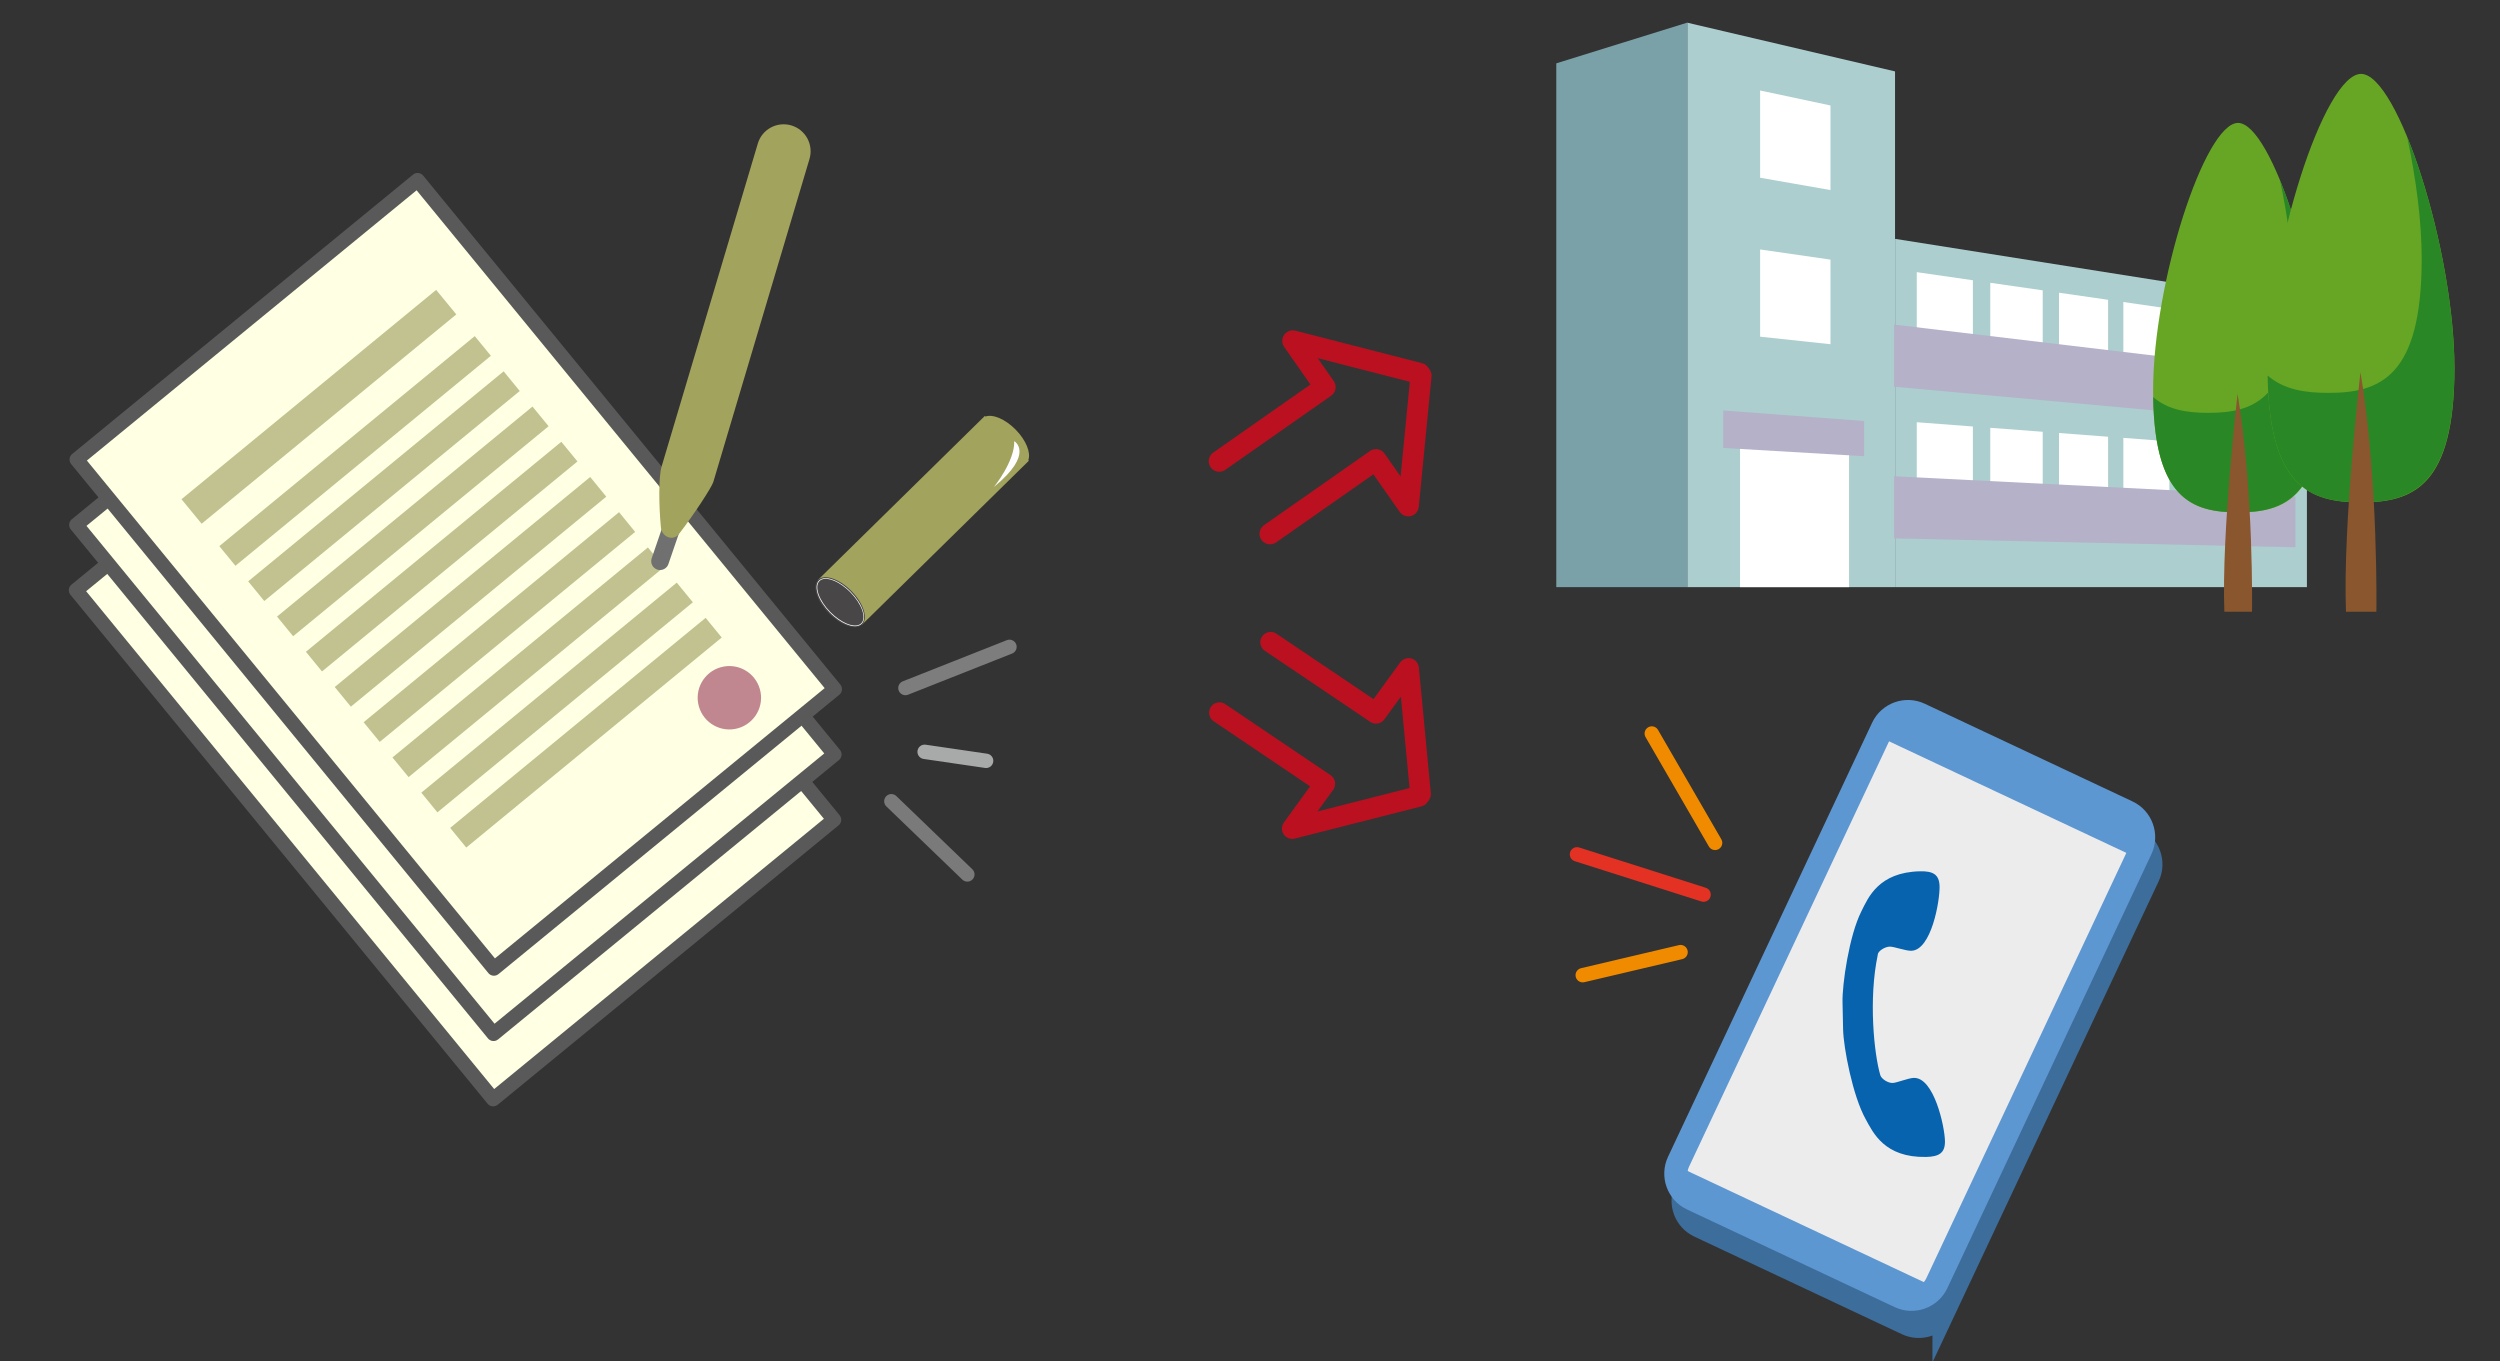 <?xml version="1.0" encoding="UTF-8"?><svg id="_レイヤー_3" xmlns="http://www.w3.org/2000/svg" width="644.5" height="350.97" viewBox="0 0 644.5 350.97"><rect x="0" y="0" width="644.5" height="350.97" fill="#333333" stroke="none"/><defs><style>.cls-1{stroke:#e33124;}.cls-1,.cls-2,.cls-3,.cls-4,.cls-5,.cls-6,.cls-7,.cls-8,.cls-9,.cls-10,.cls-11{fill:none;}.cls-1,.cls-2,.cls-3,.cls-4,.cls-5,.cls-8,.cls-9,.cls-12,.cls-11{stroke-linecap:round;}.cls-1,.cls-3,.cls-4,.cls-5,.cls-8,.cls-9,.cls-12,.cls-11{stroke-linejoin:round;}.cls-1,.cls-5,.cls-8,.cls-9,.cls-12,.cls-11{stroke-width:3.71px;}.cls-2{stroke:#717071;stroke-width:4.56px;}.cls-2,.cls-6,.cls-7,.cls-10{stroke-miterlimit:10;}.cls-3{stroke-width:5.33px;}.cls-3,.cls-4{stroke:#bb101f;}.cls-4{stroke-width:5.43px;}.cls-13{fill:#484646;}.cls-14{fill:#298825;}.cls-5{stroke:#7a7a7a;}.cls-15{fill:#accece;}.cls-16{fill:#1f1715;}.cls-17{fill:#e4e4e4;}.cls-6{stroke:#1f1715;stroke-width:.22px;}.cls-7{stroke:#3d6d9b;}.cls-7,.cls-10{stroke-width:5.99px;}.cls-8{stroke:#7d7d7e;}.cls-18{fill:#a2a35c;}.cls-19{fill:#b4b1c8;}.cls-20{fill:#fff;}.cls-21{fill:#c1c290;}.cls-22{fill:#0763ae;}.cls-9{stroke:#a8a9a9;}.cls-23{fill:#7aa1a8;}.cls-10{stroke:#5d97d2;}.cls-24{fill:#89562e;}.cls-25{fill:#3d6d9b;}.cls-26{fill:#c18790;}.cls-12{fill:#ffffe4;stroke:#5a5959;}.cls-27{fill:#67a625;}.cls-11{stroke:#f08b00;}.cls-28{fill:#5d97d2;}.cls-29{fill:#ececec;}</style></defs><polygon class="cls-15" points="488.56 151.36 594.72 151.36 594.72 78.39 488.56 61.58 488.56 151.36"/><polygon class="cls-15" points="434.98 151.36 488.54 151.36 488.54 18.41 434.98 5.85 434.98 151.36"/><polygon class="cls-23" points="434.98 5.83 434.98 151.36 401.21 151.36 401.21 16.33 434.98 5.83"/><polygon class="cls-20" points="453.76 86.8 471.9 88.74 471.9 66.93 453.76 64.31 453.76 86.8"/><polygon class="cls-20" points="453.76 45.82 471.9 49 471.9 27.19 453.76 23.33 453.76 45.82"/><polygon class="cls-20" points="448.58 151.36 476.69 151.36 476.69 113.86 448.58 112.04 448.58 151.36"/><polygon class="cls-20" points="588.15 83.76 577.63 82.23 577.63 100.09 588.15 101.22 588.15 83.76"/><polygon class="cls-20" points="574.15 81.73 562.98 80.11 562.98 98.52 574.15 99.72 574.15 81.73"/><polygon class="cls-20" points="559.28 79.58 547.4 77.86 547.4 96.85 559.28 98.13 559.28 79.58"/><polygon class="cls-20" points="543.47 77.29 530.81 75.46 530.81 95.07 543.47 96.42 543.47 77.29"/><polygon class="cls-20" points="526.61 74.85 513.09 72.9 513.09 93.17 526.61 94.62 526.61 74.85"/><polygon class="cls-20" points="508.61 72.25 494.14 70.16 494.14 91.14 508.61 92.69 508.61 72.25"/><polygon class="cls-19" points="488.29 99.69 591.76 109.12 591.76 96.02 488.29 83.68 488.29 99.69"/><polygon class="cls-20" points="588.15 115.97 577.63 115.17 577.63 133.03 588.15 133.44 588.15 115.97"/><polygon class="cls-20" points="574.15 114.91 562.98 114.06 562.98 132.47 574.15 132.9 574.15 114.91"/><polygon class="cls-20" points="559.28 113.79 547.4 112.88 547.4 131.87 559.28 132.33 559.28 113.79"/><polygon class="cls-20" points="543.47 112.59 530.81 111.63 530.81 131.24 543.47 131.72 543.47 112.59"/><polygon class="cls-20" points="526.61 111.31 513.09 110.29 513.09 130.56 526.61 131.08 526.61 111.31"/><polygon class="cls-20" points="508.61 109.95 494.14 108.85 494.14 129.83 508.61 130.39 508.61 109.95"/><polygon class="cls-19" points="488.29 138.79 591.76 141.09 591.76 127.99 488.29 122.78 488.29 138.79"/><polygon class="cls-19" points="444.25 115.48 480.57 117.61 480.57 108.54 444.25 105.83 444.25 115.48"/><path class="cls-27" d="M598.86,100.68c0,27.73-9.8,31.41-21.89,31.41s-21.9-3.68-21.9-31.41,13.29-68.99,21.9-68.99,21.89,41.27,21.89,68.99"/><path class="cls-14" d="M587.79,46.49c2.08,9.71,3.4,19.79,3.4,28.53,0,27.73-9.8,31.41-21.9,31.41-5.41,0-10.37-.75-14.2-4.07.39,26.18,10.03,29.73,21.88,29.73s21.89-3.68,21.89-31.41c0-17.22-5.12-39.66-11.07-54.19"/><path class="cls-24" d="M576.84,101.55s-4.16,35.69-3.4,56.16h7.13s.5-30.97-3.72-56.16"/><path class="cls-27" d="M632.76,94.96c0,30.51-10.78,34.56-24.08,34.56s-24.09-4.05-24.09-34.56,14.61-75.91,24.09-75.91,24.08,45.41,24.08,75.91"/><path class="cls-14" d="M620.57,35.33c2.29,10.69,3.74,21.78,3.74,31.39,0,30.51-10.78,34.56-24.1,34.56-5.96,0-11.41-.82-15.62-4.48.43,28.81,11.04,32.71,24.07,32.71s24.09-4.05,24.09-34.56c0-18.94-5.64-43.63-12.18-59.63"/><path class="cls-24" d="M608.53,95.92s-4.58,39.27-3.74,61.78h7.84s.55-34.07-4.1-61.78"/><polyline class="cls-4" points="327.42 137.61 354.72 118.5 363.06 130.4 366.34 96.86"/><polyline class="cls-4" points="314.32 118.9 341.61 99.79 333.28 87.88 365.93 96.26"/><path class="cls-16" d="M501.18,337.81c-1.68,3.58-5.99,5.13-9.57,3.45l-53.57-25.19c-3.58-1.68-5.13-5.99-3.45-9.57l52.63-111.93c1.68-3.58,5.99-5.13,9.57-3.44l53.57,25.19c3.58,1.68,5.13,5.99,3.45,9.57l-52.63,111.93Z"/><path class="cls-6" d="M501.18,337.81c-1.68,3.58-5.99,5.13-9.57,3.45l-53.57-25.19c-3.58-1.68-5.13-5.99-3.45-9.57l52.63-111.93c1.68-3.58,5.99-5.13,9.57-3.44l53.57,25.19c3.58,1.68,5.13,5.99,3.45,9.57l-52.63,111.93Z"/><rect class="cls-16" x="458.19" y="271.75" width="32.55" height="73.57" transform="translate(-6.64 606.61) rotate(-64.82)"/><rect class="cls-6" x="458.19" y="271.75" width="32.55" height="73.57" transform="translate(-6.64 606.61) rotate(-64.82)"/><rect class="cls-16" x="459.06" y="231.4" width="68.77" height="73.57" transform="translate(40.77 600.6) rotate(-64.82)"/><rect class="cls-6" x="459.06" y="231.4" width="68.77" height="73.57" transform="translate(40.77 600.6) rotate(-64.82)"/><rect class="cls-16" x="449.77" y="220.12" width="97.96" height="73.57" transform="translate(54.03 598.92) rotate(-64.82)"/><rect class="cls-6" x="449.77" y="220.12" width="97.96" height="73.57" transform="translate(54.03 598.92) rotate(-64.82)"/><path class="cls-25" d="M501.18,337.81c-1.68,3.58-5.99,5.13-9.57,3.45l-53.57-25.19c-3.58-1.68-5.13-5.99-3.45-9.57l52.63-111.93c1.68-3.58,5.99-5.13,9.57-3.44l53.57,25.19c3.58,1.68,5.13,5.99,3.45,9.57l-52.63,111.93Z"/><path class="cls-7" d="M501.18,337.81c-1.68,3.58-5.99,5.13-9.57,3.45l-53.57-25.19c-3.58-1.68-5.13-5.99-3.45-9.57l52.63-111.93c1.68-3.58,5.99-5.13,9.57-3.44l53.57,25.19c3.58,1.68,5.13,5.99,3.45,9.57l-52.63,111.93Z"/><path class="cls-28" d="M499.31,330.82c-1.68,3.58-5.99,5.13-9.57,3.45l-53.57-25.19c-3.58-1.68-5.13-5.99-3.45-9.57l52.63-111.93c1.68-3.58,5.99-5.13,9.57-3.45l53.57,25.19c3.58,1.68,5.13,5.99,3.45,9.57l-52.63,111.93Z"/><rect class="cls-29" x="456.33" y="264.75" width="32.55" height="73.57" transform="translate(-1.4 600.88) rotate(-64.81)"/><rect class="cls-20" x="457.19" y="224.41" width="68.77" height="73.57" transform="translate(46.03 594.89) rotate(-64.82)"/><rect class="cls-29" x="447.9" y="213.12" width="97.96" height="73.57" transform="translate(59.29 593.21) rotate(-64.82)"/><path class="cls-10" d="M499.31,330.82c-1.68,3.58-5.99,5.13-9.57,3.45l-53.57-25.19c-3.58-1.68-5.13-5.99-3.45-9.57l52.63-111.93c1.68-3.58,5.99-5.13,9.57-3.45l53.57,25.19c3.58,1.68,5.13,5.99,3.45,9.57l-52.63,111.93Z"/><path class="cls-22" d="M484.73,277.16c.29.99,1.97,2.05,3.16,2.03,1.11-.02,4.06-1.28,5.51-1.31,5.2-.11,7.93,12.52,8.01,16.27.07,3.15-1.62,4.04-4.85,4.11-10.73.22-13.68-6.27-15.54-9.64-3.45-6.14-5.77-18.69-5.87-23.19l-.15-7.11c-.1-4.5,1.69-17.13,4.88-23.42,1.72-3.44,4.39-10.06,15.12-10.28,3.24-.07,4.96.75,5.02,3.9.08,3.74-2.12,16.48-7.31,16.59-1.45.03-4.45-1.1-5.56-1.07-1.19.03-3.09,1.13-3.07,2.16-2.4,11.35-.95,25.5.66,30.97"/><line class="cls-11" x1="425.83" y1="189.1" x2="442.15" y2="217.29"/><line class="cls-1" x1="406.55" y1="220.25" x2="439.18" y2="230.63"/><line class="cls-11" x1="408.03" y1="251.4" x2="433.25" y2="245.46"/><polyline class="cls-3" points="314.37 183.73 341.53 202.05 333.14 213.6 365.79 205.3"/><polyline class="cls-3" points="327.57 165.57 354.73 183.88 363.13 172.33 366.21 204.72"/><rect class="cls-20" x="60.49" y="96.94" width="113.62" height="169.65" transform="translate(-88.64 115.53) rotate(-39.34)"/><rect class="cls-12" x="60.49" y="96.94" width="113.62" height="169.65" transform="translate(-88.64 115.53) rotate(-39.34)"/><rect class="cls-17" x="39.52" y="134.45" width="84.99" height="8.18" transform="translate(-69.32 83.61) rotate(-39.42)"/><polygon class="cls-17" points="126.36 125.41 60.5 179.55 56.35 174.48 122.2 120.34 126.36 125.41"/><polygon class="cls-17" points="133.8 134.49 67.94 188.63 63.79 183.56 129.64 129.42 133.8 134.49"/><polygon class="cls-17" points="141.23 143.57 75.38 197.71 71.22 192.64 137.08 138.5 141.23 143.57"/><polygon class="cls-17" points="148.67 152.65 82.82 206.79 78.66 201.72 144.52 147.58 148.67 152.65"/><polygon class="cls-17" points="156.11 161.73 90.25 215.87 86.1 210.8 151.95 156.66 156.11 161.73"/><polygon class="cls-17" points="163.55 170.8 97.69 224.95 93.54 219.88 159.39 165.73 163.55 170.8"/><polygon class="cls-17" points="170.99 179.88 105.13 234.03 100.98 228.96 166.84 174.81 170.99 179.88"/><polygon class="cls-17" points="178.43 188.96 112.57 243.11 108.42 238.04 174.27 183.89 178.43 188.96"/><polygon class="cls-17" points="185.86 198.04 120.01 252.19 115.86 247.12 181.71 192.97 185.86 198.04"/><rect class="cls-20" x="60.58" y="80.09" width="113.62" height="169.66" transform="translate(-77.94 111.77) rotate(-39.34)"/><rect class="cls-12" x="60.58" y="80.09" width="113.62" height="169.66" transform="translate(-77.94 111.77) rotate(-39.34)"/><rect class="cls-17" x="39.62" y="117.61" width="84.99" height="8.18" transform="translate(-58.6 79.84) rotate(-39.42)"/><polygon class="cls-17" points="126.45 108.56 60.6 162.71 56.44 157.64 122.3 103.49 126.45 108.56"/><polygon class="cls-17" points="133.89 117.65 68.04 171.79 63.88 166.72 129.74 112.57 133.89 117.65"/><polygon class="cls-17" points="141.33 126.72 75.47 180.86 71.32 175.8 137.18 121.65 141.33 126.72"/><polygon class="cls-17" points="148.77 135.8 82.91 189.95 78.76 184.88 144.61 130.73 148.77 135.8"/><polygon class="cls-17" points="156.21 144.88 90.35 199.02 86.2 193.96 152.05 139.81 156.21 144.88"/><polygon class="cls-17" points="163.65 153.96 97.79 208.1 93.64 203.03 159.49 148.89 163.65 153.96"/><polygon class="cls-17" points="171.09 163.04 105.23 217.18 101.07 212.11 166.93 157.97 171.09 163.04"/><polygon class="cls-17" points="178.52 172.12 112.67 226.26 108.51 221.19 174.37 167.05 178.52 172.12"/><polygon class="cls-17" points="185.96 181.2 120.11 235.34 115.95 230.27 181.81 176.13 185.96 181.2"/><rect class="cls-20" x="60.68" y="63.25" width="113.62" height="169.66" transform="translate(-67.24 108.02) rotate(-39.34)"/><rect class="cls-12" x="60.68" y="63.25" width="113.62" height="169.66" transform="translate(-67.24 108.02) rotate(-39.34)"/><rect class="cls-21" x="39.71" y="100.77" width="84.99" height="8.18" transform="translate(-47.88 76.07) rotate(-39.42)"/><polygon class="cls-21" points="126.55 91.72 60.69 145.86 56.54 140.79 122.39 86.65 126.55 91.72"/><polygon class="cls-21" points="133.99 100.8 68.13 154.94 63.98 149.87 129.84 95.73 133.99 100.8"/><polygon class="cls-21" points="141.43 109.88 75.57 164.02 71.42 158.95 137.27 104.81 141.43 109.88"/><polygon class="cls-21" points="148.87 118.96 83.01 173.1 78.86 168.03 144.71 113.89 148.87 118.96"/><polygon class="cls-21" points="156.3 128.04 90.45 182.18 86.29 177.11 152.15 122.97 156.3 128.04"/><polygon class="cls-21" points="163.74 137.12 97.89 191.26 93.74 186.19 159.59 132.04 163.74 137.12"/><polygon class="cls-21" points="171.18 146.2 105.33 200.34 101.17 195.27 167.03 141.13 171.18 146.2"/><polygon class="cls-21" points="178.62 155.27 112.76 209.42 108.61 204.35 174.47 150.2 178.62 155.27"/><polygon class="cls-21" points="186.06 164.35 120.2 218.5 116.05 213.43 181.91 159.28 186.06 164.35"/><path class="cls-26" d="M195.89,177.64c-1.24-4.34-5.76-6.86-10.1-5.62-4.34,1.24-6.86,5.76-5.62,10.1,1.24,4.34,5.76,6.86,10.1,5.62,4.34-1.24,6.86-5.76,5.62-10.1"/><line class="cls-2" x1="173.63" y1="134.56" x2="170.16" y2="144.67"/><path class="cls-18" d="M170.39,136.03c-.56-5.69-.61-13.13.16-15.72l24.81-83.29c1.08-3.68,4.95-5.78,8.64-4.69,3.68,1.09,5.78,4.96,4.69,8.64l-24.8,83.29c-.41,1.38-5.12,8.57-8.86,13.41-1.5,1.93-4.41.76-4.64-1.65"/><path class="cls-18" d="M265.1,118.61c.71-1.87-.56-5.1-3.25-7.84-2.69-2.74-5.9-4.07-7.79-3.39l-.16-.16-43,42.25,11.35,11.55,43-42.25-.16-.16Z"/><path class="cls-13" d="M210.9,149.48c1.62-1.59,5.47-.3,8.61,2.89,3.14,3.19,4.36,7.07,2.75,8.65-1.62,1.59-5.47.29-8.61-2.89-3.14-3.19-4.36-7.07-2.75-8.65"/><path class="cls-20" d="M214.98,158.88c-.36-.3-.71-.63-1.05-.98-3.02-3.08-4.28-6.78-2.78-8.25,1.31-1.28,4.32-.46,7.15,1.96.36.3.71.63,1.05.98,3.02,3.08,4.27,6.77,2.78,8.24-1.31,1.29-4.32.47-7.15-1.94M218.19,151.74c-2.76-2.36-5.67-3.18-6.91-1.96-1.42,1.4-.17,4.99,2.78,8,.34.34.68.66,1.04.96,2.76,2.35,5.67,3.18,6.91,1.96,1.43-1.4.17-4.99-2.78-7.99-.33-.34-.68-.67-1.04-.97"/><path class="cls-20" d="M261.47,113.72s5.38,3.14-5.24,11.82c0,0,5.41-6.63,5.24-11.82"/><line class="cls-8" x1="233.42" y1="177.37" x2="260.24" y2="166.76"/><line class="cls-9" x1="238.37" y1="193.82" x2="254.22" y2="196.14"/><line class="cls-5" x1="229.79" y1="206.56" x2="249.38" y2="225.43"/></svg>